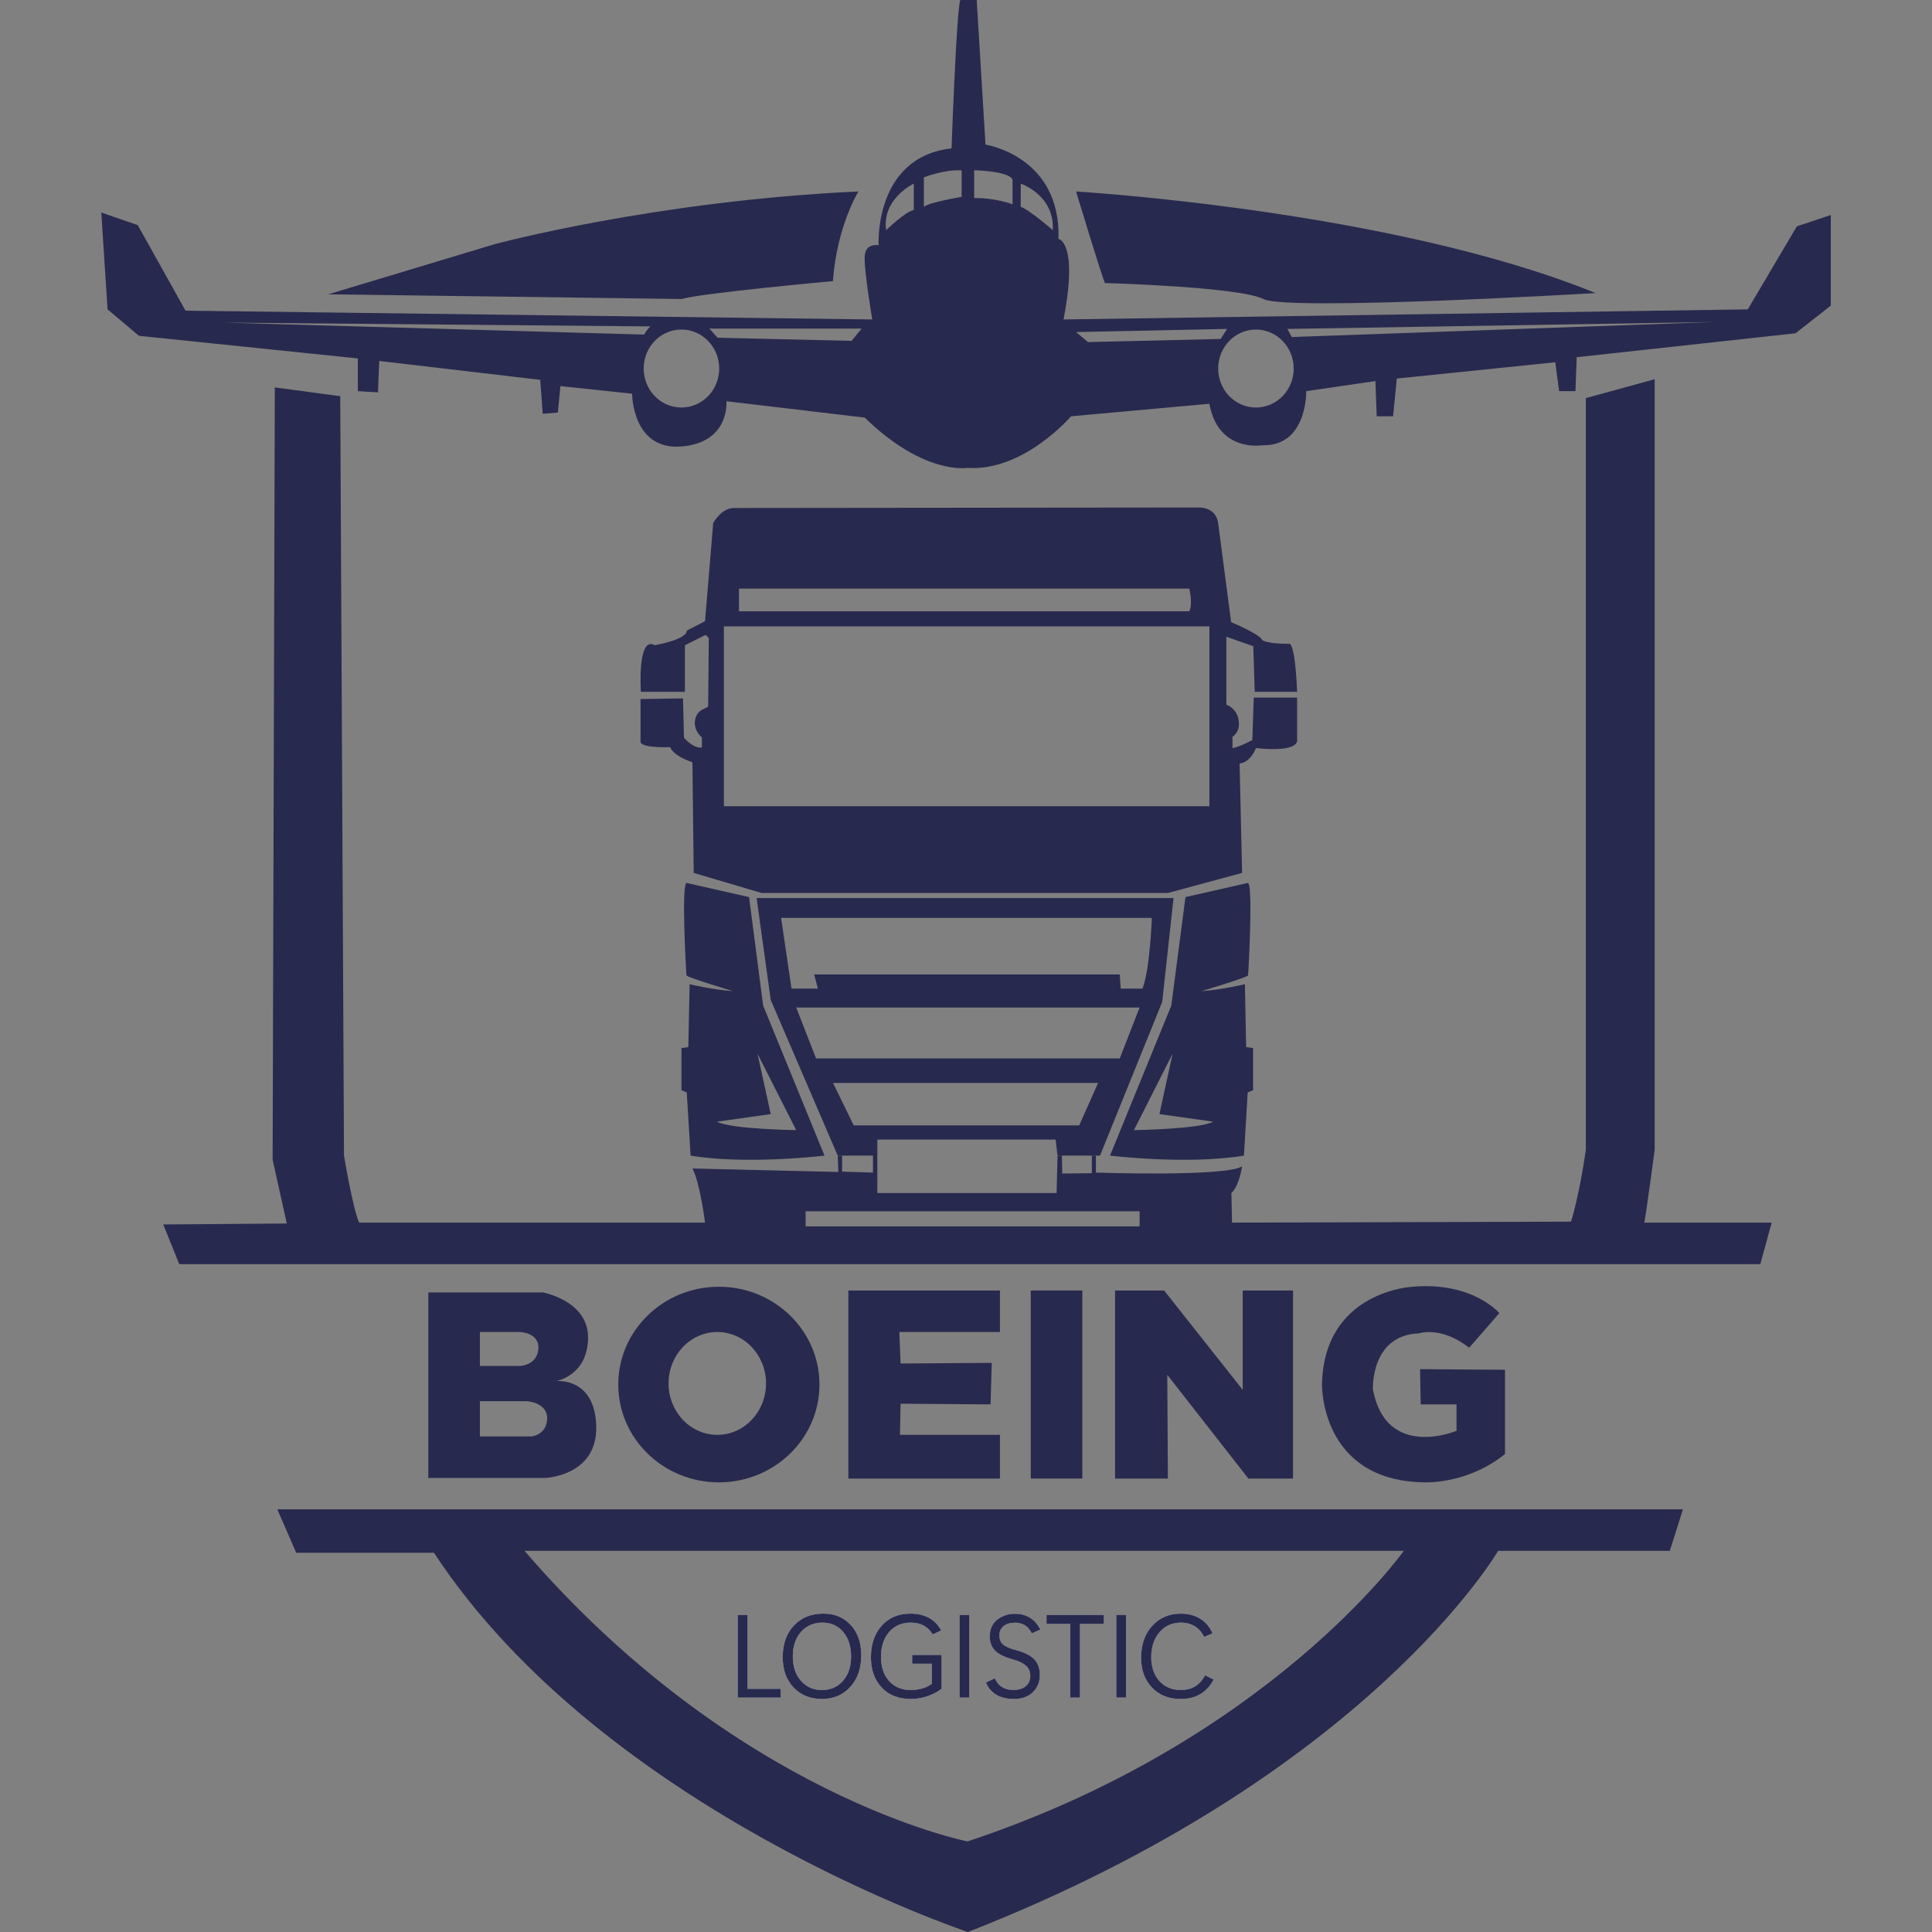 <?xml version="1.0" encoding="UTF-8"?> <!-- Generator: Adobe Illustrator 28.0.0, SVG Export Plug-In . SVG Version: 6.00 Build 0) --> <svg xmlns="http://www.w3.org/2000/svg" xmlns:xlink="http://www.w3.org/1999/xlink" id="Слой_1" x="0px" y="0px" viewBox="0 0 283.46 283.46" style="enable-background:new 0 0 283.46 283.46;" xml:space="preserve"><rect x="0" y="0" width="283.46" height="283.46" fill="#808080" stroke="none"/> <style type="text/css"> .st0{fill:#28294E;} .st1{fill:#FFFFFF;} </style> <g> <path class="st0" d="M263.63,33.21l-7.2,12.18l-100.39,1.48c2.21-11.44-0.74-11.81-0.74-11.81c0.37-12.18-10.71-13.84-10.71-13.84 L143.3,0h-2.4c-0.55,1.1-1.29,21.77-1.29,21.77c-11.44,1.29-10.7,14.21-10.7,14.21s-1.85-0.37-2.03,1.48 c-0.19,1.84,1.1,9.41,1.1,9.41L27.22,45.58l-7.01-12.55l-5.35-1.85l0.92,14.21l4.61,3.88l32.11,3.32v4.8l2.96,0.18l0.18-4.61 l23.62,2.77l0.37,4.98l2.22-0.18l0.37-3.88l10.52,1.11c0,0,0,8.3,7.19,7.75c7.2-0.55,6.65-6.64,6.65-6.64l20.3,2.4 c8.67,8.48,15.07,7.38,15.07,7.38c8.24,0.55,15.19-7.57,15.19-7.57l20.3-1.84c1.29,7.19,7.75,6.09,7.75,6.09 c6.65,0.18,6.46-7.94,6.46-7.94l10.15-1.48l0.19,5.17h2.4l0.55-5.54l23.25-2.39l0.56,4.24h2.4l0.18-4.98l32.11-3.51l5.17-4.06 V31.55L263.63,33.21z M32.67,47.33l62.74,0.56c0,0-0.55,0.55-0.92,1.2L32.67,47.33z M99.98,59.79c-3.06,0-5.54-2.56-5.54-5.72 c0-3.16,2.48-5.72,5.54-5.72s5.54,2.56,5.54,5.72C105.52,57.23,103.04,59.79,99.98,59.79z M124.94,50.01l-19.66-0.46l-1.2-1.34 h22.34L124.94,50.01z M134.07,30.82c-1.2,0.18-4.06,2.95-4.06,2.95c-0.64-4.62,4.06-6.83,4.06-6.83V30.82z M141.09,28.88 c0,0-4.89,0.83-5.54,1.47v-4.33c0,0,3.05-1.2,5.54-1.02V28.88z M148.56,29.98c0,0-2.48-0.97-5.63-0.92v-4.08 c0,0,5.26,0.11,5.63,1.41V29.98z M149.76,30.35v-3.41c0,0,4.98,1.66,4.71,6.83C154.47,33.77,150.96,30.72,149.76,30.35z M159.63,50.19l-1.75-1.47l22.15-0.46l-0.93,1.47L159.63,50.19z M184.27,59.79c-3.06,0-5.54-2.56-5.54-5.72 c0-3.16,2.48-5.72,5.54-5.72s5.54,2.56,5.54,5.72C189.81,57.23,187.33,59.79,184.27,59.79z M189.53,49.45l-0.65-1.19l62.75-1.02 L189.53,49.45z"></path> <path class="st0" d="M48.16,43.18l24.36-7.34c0,0,23.53-6.37,53.43-7.75c0,0-3.18,5.12-3.74,13.15c0,0-19.65,1.8-22.15,2.63 L48.16,43.18z"></path> <path class="st0" d="M157.88,28.1c0,0,46.32,2.72,76.22,14.9c0,0-45.21,2.68-48.72,0.88s-23.07-2.35-23.25-2.35 C161.94,41.52,157.88,28.1,157.88,28.1z"></path> <path class="st0" d="M111.97,147.54l-2.07-15.92l-9.14-2.07c-0.84-0.19-0.09,13.29-0.04,13.56c0.04,0.28,6.83,2.31,6.83,2.31 c-3.14-0.23-6.37-1.02-6.37-1.02l-0.19,9.23l-1.01,0.14v6.18l0.78,0.33l0.56,9.27c8.3,1.38,19.65,0,19.65,0L111.97,147.54z M105.19,164.57l7.89-1.11l-1.94-8.86l5.68,11.21C116.82,165.81,107.13,165.67,105.19,164.57z"></path> <path class="st0" d="M111.01,131.76l2.07,14.95l9.83,22.84h5.54l0.27-2.35h26.16l0.28,2.35h6.23l9.13-22.56l1.66-15.23H111.01z M158.34,165.12h-33.08l-3.04-6.23h38.89L158.34,165.12z M164.29,155.29h-44.56l-2.91-7.47h50.38L164.29,155.29z M167.62,145.05 h-3.19l-0.14-2.08h-44.84l0.55,2.08h-3.87l-1.53-10.38H169C169,134.67,168.72,142.28,167.62,145.05z"></path> <path class="st0" d="M182.83,153.63l-0.18-9.23c0,0-3.23,0.79-6.37,1.02c0,0,6.78-2.03,6.83-2.31c0.05-0.27,0.79-13.75-0.05-13.56 l-9.13,2.07l-2.08,15.92l-8.99,22.01c0,0,11.35,1.38,19.65,0l0.55-9.27l0.79-0.33v-6.18L182.83,153.63z M166.37,165.81l5.67-11.21 l-1.93,8.86l7.89,1.11C176.06,165.67,166.37,165.81,166.37,165.81z"></path> <path class="st0" d="M241.25,179.38c0.28-1.39,1.52-10.66,1.52-10.66V55.64l-10.1,2.77v110.31c-0.97,6.78-2.17,10.52-2.17,10.52 l-49.74,0.14l-0.09-4.34c1.16-1.06,1.57-3.92,1.57-3.92c-2.35,1.57-21.45,0.92-21.45,0.92v-2.49h-0.6v2.58l-4.34,0.05l-0.05-2.63 h-0.64l-0.14,5.49h-26.3v-7.84l-0.64,2.35v2.49l-4.53-0.14v-2.35h-0.64l0.09,2.4l-21.41-0.51c1.11,2.03,1.85,7.94,1.85,7.94H52.69 c-0.92-2.03-2.22-9.83-2.22-9.83L49.92,58.13l-9.6-1.29L40,170.16l2.08,9.35l-18.13,0.14l2.35,5.82h231.97l1.67-6.09H241.25z M167.2,179.93h-49v-2.21h49V179.93z"></path> <polygon class="st0" points="114.53,249.07 108.25,249.07 108.25,236.95 109.67,236.95 109.67,247.78 114.53,247.78 "></polygon> <path class="st0" d="M124.82,238.42c-1.02-1.11-2.37-1.67-4.04-1.67c-1.77,0-3.21,0.58-4.3,1.75c-1.1,1.17-1.64,2.72-1.64,4.65 c0,1.82,0.52,3.3,1.58,4.42c1.06,1.13,2.45,1.7,4.16,1.7c1.72,0,3.12-0.59,4.18-1.78c1.07-1.18,1.6-2.72,1.6-4.63 C126.36,241.01,125.85,239.54,124.82,238.42z M123.69,246.6c-0.79,0.91-1.83,1.36-3.11,1.36c-1.27,0-2.29-0.46-3.08-1.37 c-0.79-0.91-1.18-2.09-1.18-3.56c0-1.5,0.4-2.7,1.21-3.61c0.8-0.9,1.85-1.35,3.15-1.35c1.25,0,2.26,0.45,3.03,1.36 c0.78,0.91,1.16,2.12,1.16,3.62C124.87,244.51,124.48,245.69,123.69,246.6z"></path> <path class="st0" d="M129.37,247.6c-1.06-1.12-1.59-2.6-1.59-4.43c0-1.92,0.53-3.46,1.58-4.65c1.06-1.18,2.47-1.77,4.23-1.77 c1.06,0,1.98,0.22,2.75,0.65c0.76,0.43,1.34,1.04,1.74,1.82l-1.25,0.58c-0.31-0.56-0.74-0.99-1.29-1.29 c-0.55-0.3-1.2-0.44-1.95-0.44c-1.3,0-2.35,0.46-3.14,1.38c-0.79,0.92-1.19,2.12-1.19,3.61c0,1.53,0.4,2.72,1.2,3.59 c0.8,0.87,1.85,1.31,3.17,1.31c0.58,0,1.14-0.08,1.67-0.23c0.54-0.15,1.01-0.38,1.42-0.68v-2.95h-2.89v-1.29h4.31v4.97 c-0.59,0.45-1.28,0.81-2.06,1.08c-0.78,0.27-1.61,0.41-2.5,0.41C131.83,249.27,130.42,248.71,129.37,247.6z"></path> <rect x="140.79" y="236.95" class="st0" width="1.42" height="12.12"></rect> <path class="st0" d="M150.49,247.41c0.45-0.37,0.67-0.88,0.67-1.54c0-0.62-0.21-1.11-0.64-1.49c-0.42-0.37-1.06-0.68-1.9-0.91 c-1.22-0.33-2.1-0.76-2.62-1.29c-0.52-0.54-0.78-1.23-0.78-2.09c0-1.08,0.37-1.9,1.12-2.47c0.74-0.57,1.6-0.85,2.58-0.85 c0.82,0,1.55,0.19,2.18,0.57s1.14,0.96,1.54,1.75l-1.25,0.55c-0.28-0.56-0.63-0.96-1.04-1.2c-0.42-0.24-0.9-0.36-1.44-0.36 c-0.71,0-1.27,0.17-1.67,0.5c-0.41,0.33-0.61,0.78-0.61,1.35c0,0.58,0.18,1.02,0.53,1.34c0.35,0.31,0.97,0.59,1.86,0.82 c1.29,0.34,2.2,0.79,2.74,1.37c0.54,0.58,0.81,1.35,0.81,2.3c0,0.98-0.33,1.8-1,2.49c-0.67,0.68-1.62,1.02-2.85,1.02 c-1.01,0-1.87-0.21-2.56-0.63s-1.19-1.02-1.5-1.79l1.3-0.61c0.25,0.55,0.59,0.98,1.05,1.27c0.45,0.29,1,0.44,1.65,0.44 C149.43,247.95,150.03,247.77,150.49,247.41z"></path> <polygon class="st0" points="157.03,238.24 153.54,238.24 153.54,236.95 161.95,236.95 161.95,238.24 158.45,238.24 158.45,249.07 157.03,249.07 "></polygon> <rect x="163.78" y="236.95" class="st0" width="1.42" height="12.12"></rect> <path class="st0" d="M169.02,247.6c-1.06-1.11-1.6-2.57-1.6-4.36c0-1.94,0.55-3.51,1.63-4.7c1.09-1.19,2.49-1.79,4.19-1.79 c1.1,0,2.06,0.25,2.86,0.76c0.81,0.51,1.41,1.22,1.8,2.13l-1.22,0.52c-0.35-0.68-0.81-1.2-1.38-1.56 c-0.58-0.35-1.26-0.53-2.06-0.53c-1.26,0-2.3,0.46-3.11,1.4c-0.81,0.93-1.22,2.16-1.22,3.68c0,1.44,0.4,2.6,1.19,3.48 c0.79,0.88,1.83,1.32,3.13,1.32c0.89,0,1.62-0.19,2.2-0.58c0.58-0.39,1.04-0.91,1.38-1.57l1.24,0.61 c-0.39,0.83-0.99,1.51-1.79,2.05c-0.81,0.54-1.83,0.81-3.07,0.81C171.48,249.27,170.08,248.71,169.02,247.6z"></path> <path class="st0" d="M40.69,221.45l2.77,6.37h20.21c24.91,37.92,78.34,55.64,78.34,55.64c58.69-22.98,77.79-55.92,77.79-55.92 h25.19l1.93-6.09H40.69z M141.95,270.17c0,0-33.99-6.64-64.99-42.63h129C205.96,227.54,186.18,255.5,141.95,270.17z"></path> <polygon class="st1" points="109.67,247.78 114.53,247.78 114.53,249.07 108.25,249.07 108.25,236.95 109.67,236.95 "></polygon> <path class="st1" d="M124.82,238.42c-1.02-1.11-2.37-1.67-4.04-1.67c-1.77,0-3.21,0.58-4.3,1.75c-1.1,1.17-1.64,2.72-1.64,4.65 c0,1.82,0.52,3.3,1.58,4.42c1.06,1.13,2.45,1.7,4.16,1.7c1.72,0,3.12-0.59,4.18-1.78c1.07-1.18,1.6-2.72,1.6-4.63 C126.36,241.01,125.85,239.54,124.82,238.42z M123.69,246.6c-0.79,0.91-1.83,1.36-3.11,1.36c-1.27,0-2.29-0.46-3.08-1.37 c-0.79-0.91-1.18-2.09-1.18-3.56c0-1.5,0.4-2.7,1.21-3.61c0.8-0.9,1.85-1.35,3.15-1.35c1.25,0,2.26,0.45,3.03,1.36 c0.78,0.91,1.16,2.12,1.16,3.62C124.87,244.51,124.48,245.69,123.69,246.6z"></path> <path class="st1" d="M133.83,242.81h4.31v4.97c-0.59,0.45-1.28,0.81-2.06,1.08c-0.78,0.27-1.61,0.41-2.5,0.41 c-1.75,0-3.16-0.56-4.21-1.67c-1.06-1.12-1.59-2.6-1.59-4.43c0-1.92,0.53-3.46,1.58-4.65c1.06-1.18,2.47-1.77,4.23-1.77 c1.06,0,1.98,0.22,2.75,0.65c0.76,0.43,1.34,1.04,1.74,1.82l-1.25,0.58c-0.31-0.56-0.74-0.99-1.29-1.29 c-0.55-0.3-1.2-0.44-1.95-0.44c-1.3,0-2.35,0.46-3.14,1.38c-0.79,0.92-1.19,2.12-1.19,3.61c0,1.53,0.4,2.72,1.2,3.59 c0.8,0.87,1.85,1.31,3.17,1.31c0.58,0,1.14-0.08,1.67-0.23c0.54-0.15,1.01-0.38,1.42-0.68v-2.95h-2.89V242.81z"></path> <rect x="140.79" y="236.95" class="st1" width="1.42" height="12.12"></rect> <path class="st1" d="M147.24,238.58c-0.41,0.33-0.61,0.78-0.61,1.35c0,0.58,0.18,1.02,0.53,1.34c0.35,0.31,0.97,0.59,1.86,0.82 c1.29,0.34,2.2,0.79,2.74,1.37c0.54,0.58,0.81,1.35,0.81,2.3c0,0.98-0.33,1.8-1,2.49c-0.67,0.68-1.62,1.02-2.85,1.02 c-1.01,0-1.87-0.21-2.56-0.63s-1.19-1.02-1.5-1.79l1.3-0.61c0.25,0.55,0.59,0.98,1.05,1.27c0.45,0.29,1,0.44,1.65,0.44 c0.77,0,1.37-0.18,1.83-0.54c0.45-0.37,0.67-0.88,0.67-1.54c0-0.62-0.21-1.11-0.64-1.49c-0.42-0.37-1.06-0.68-1.9-0.91 c-1.22-0.33-2.1-0.76-2.62-1.29c-0.52-0.54-0.78-1.23-0.78-2.09c0-1.08,0.37-1.9,1.12-2.47c0.74-0.57,1.6-0.85,2.58-0.85 c0.82,0,1.55,0.19,2.18,0.57s1.14,0.96,1.54,1.75l-1.25,0.55c-0.28-0.56-0.63-0.96-1.04-1.2c-0.42-0.24-0.9-0.36-1.44-0.36 C148.2,238.08,147.64,238.25,147.24,238.58z"></path> <polygon class="st1" points="153.54,236.95 161.95,236.95 161.95,238.24 158.45,238.24 158.45,249.07 157.03,249.07 157.03,238.24 153.54,238.24 "></polygon> <rect x="163.78" y="236.95" class="st1" width="1.42" height="12.12"></rect> <path class="st1" d="M178.05,246.41c-0.39,0.83-0.99,1.51-1.79,2.05c-0.81,0.54-1.83,0.81-3.07,0.81c-1.71,0-3.11-0.56-4.17-1.67 c-1.06-1.11-1.6-2.57-1.6-4.36c0-1.94,0.55-3.51,1.63-4.7c1.09-1.19,2.49-1.79,4.19-1.79c1.1,0,2.06,0.25,2.86,0.76 c0.81,0.51,1.41,1.22,1.8,2.13l-1.22,0.52c-0.35-0.68-0.81-1.2-1.38-1.56c-0.58-0.35-1.26-0.53-2.06-0.53 c-1.26,0-2.3,0.46-3.11,1.4c-0.81,0.93-1.22,2.16-1.22,3.68c0,1.44,0.4,2.6,1.19,3.48c0.79,0.88,1.83,1.32,3.13,1.32 c0.89,0,1.62-0.19,2.2-0.58c0.58-0.39,1.04-0.91,1.38-1.57L178.05,246.41z"></path> <path class="st0" d="M81.57,202.63c0,0,4.61-0.74,4.71-6.28c0.09-5.53-6.65-6.73-6.65-6.73H62.84v27.22H80c0,0,7.66-0.28,7.48-7.57 C87.29,201.98,81.57,202.63,81.57,202.63z M70.41,195.43h5.9c0,0,2.86,0.09,2.68,2.49c-0.19,2.4-2.68,2.49-2.68,2.49h-5.9V195.43z M77.97,210.75h-7.56v-5.17h6.92c0,0,3.04,0.19,2.95,2.59C80.19,210.56,77.97,210.75,77.97,210.75z"></path> <path class="st0" d="M105.47,188.79c-8.15,0-14.76,6.42-14.76,14.35c0,7.92,6.61,14.35,14.76,14.35c8.15,0,14.76-6.43,14.76-14.35 C120.23,195.21,113.62,188.79,105.47,188.79z M105.24,210.52c-3.95,0-7.15-3.38-7.15-7.55c0-4.16,3.2-7.54,7.15-7.54 s7.15,3.38,7.15,7.54C112.39,207.14,109.19,210.52,105.24,210.52z"></path> <polygon class="st0" points="124.47,189.34 124.47,216.93 146.71,216.93 146.71,210.52 132.04,210.52 132.13,205.95 145.33,206.05 145.51,199.96 132.13,200.05 131.95,195.43 146.71,195.43 146.71,189.34 "></polygon> <rect x="151.23" y="189.34" class="st0" width="7.57" height="27.59"></rect> <polygon class="st0" points="163.6,189.34 170.8,189.34 182.33,203.92 182.33,189.34 189.71,189.34 189.71,216.93 183.16,216.93 171.26,201.71 171.35,216.93 163.6,216.93 "></polygon> <path class="st0" d="M215.55,197.74l4.43-5.08c0,0-3.88-4.61-12.64-3.88c0,0-13.1,0.55-13.38,14.35c0,0-0.28,13.98,14.76,14.35 c0,0,6.37,0.46,12.09-4.15v-12.36l-12.46-0.09l0.09,5.17h5.26v3.88c0,0-10.34,4.34-12.27-6.09c0,0-0.37-7.94,6.74-8.21 C208.17,195.62,211.49,194.52,215.55,197.74z"></path> <path class="st0" d="M190.31,108.51v-6.16h-6.36l-0.21,6.23c-2.08,1.11-2.91,1.18-2.91,1.18v-1.67c0,0,1.18-0.62,0.9-2.42 c-0.27-1.8-1.8-2.28-1.8-2.28v-9.97l3.95,1.39l0.21,6.69h6.22c-0.34-7.92-1.24-7.04-1.24-7.04c-3.25,0-3.88-0.55-3.88-0.55 c-0.27-0.83-4.56-2.63-4.56-2.63l-1.87-14.26c-0.21-2.77-2.98-2.56-2.98-2.56l-68.1,0.07c-1.86,0-3.04,2.21-3.04,2.21l-1.2,14.4 l-2.68,1.38c0.07,1.32-4.7,2.15-4.7,2.15c-2.59-1.48-2.03,6.83-2.03,6.83h6.46v-6.83l2.95-1.48c0.18-0.09,0.55,0.46,0.55,0.46 l-0.09,10.02l-0.65,0.36c0,0-1.1,0.28-1.29,1.76c-0.18,1.47,1.02,2.4,1.02,2.4v1.47c-1.25,0.23-2.63-1.43-2.63-1.43l-0.14-5.76 l-6.23,0.09v6.37c0.45,0.87,4.34,0.69,4.34,0.69c0.55,1.38,3.27,2.21,3.27,2.21l0.19,16.24l9.96,2.95h59.61l10.89-2.95l-0.37-16.05 c1.66-0.19,2.4-2.26,2.4-2.26C190.91,110.45,190.31,108.51,190.31,108.51z M108.42,86.36h66.07c0,0,0.55,2.22,0,3.33h-66.07V86.36z M177.44,118.29h-71.23V91.9h71.23V118.29z"></path> <g> <g> <path class="st0" d="M109.67,247.78v-10.83h-1.42v12.12h6.28v-1.29H109.67z"></path> <path class="st0" d="M124.82,238.42c-1.02-1.11-2.37-1.67-4.04-1.67c-1.77,0-3.21,0.58-4.3,1.75c-1.1,1.17-1.64,2.72-1.64,4.65 c0,1.82,0.52,3.3,1.58,4.42c1.06,1.13,2.45,1.7,4.16,1.7c1.72,0,3.12-0.59,4.18-1.78c1.07-1.18,1.6-2.72,1.6-4.63 C126.36,241.01,125.85,239.54,124.82,238.42z M123.69,246.6c-0.79,0.91-1.83,1.36-3.11,1.36c-1.27,0-2.29-0.46-3.08-1.37 c-0.79-0.91-1.18-2.09-1.18-3.56c0-1.5,0.4-2.7,1.21-3.61c0.8-0.9,1.85-1.35,3.15-1.35c1.25,0,2.26,0.45,3.03,1.36 c0.78,0.91,1.16,2.12,1.16,3.62C124.87,244.51,124.48,245.69,123.69,246.6z"></path> <path class="st0" d="M133.83,242.81v1.29h2.89v2.95c-0.41,0.3-0.88,0.53-1.42,0.68c-0.53,0.15-1.09,0.23-1.67,0.23 c-1.32,0-2.37-0.44-3.17-1.31c-0.8-0.87-1.2-2.06-1.2-3.59c0-1.49,0.4-2.69,1.19-3.61c0.79-0.92,1.84-1.38,3.14-1.38 c0.75,0,1.4,0.14,1.95,0.44c0.55,0.3,0.98,0.73,1.29,1.29l1.25-0.58c-0.4-0.78-0.98-1.39-1.74-1.82 c-0.77-0.43-1.69-0.65-2.75-0.65c-1.76,0-3.17,0.59-4.23,1.77c-1.05,1.19-1.58,2.73-1.58,4.65c0,1.83,0.53,3.31,1.59,4.43 c1.05,1.11,2.46,1.67,4.21,1.67c0.89,0,1.72-0.14,2.5-0.41c0.78-0.27,1.47-0.63,2.06-1.08v-4.97H133.83z"></path> <path class="st0" d="M140.79,236.95v12.12h1.42v-12.12H140.79z"></path> <path class="st0" d="M149.02,242.09c-0.89-0.23-1.51-0.51-1.86-0.82c-0.35-0.32-0.53-0.76-0.53-1.34c0-0.57,0.2-1.02,0.61-1.35 c0.4-0.33,0.96-0.5,1.67-0.5c0.54,0,1.02,0.12,1.44,0.36c0.41,0.24,0.76,0.64,1.04,1.2l1.25-0.55c-0.4-0.79-0.91-1.37-1.54-1.75 s-1.36-0.57-2.18-0.57c-0.98,0-1.84,0.28-2.58,0.85c-0.75,0.57-1.12,1.39-1.12,2.47c0,0.86,0.26,1.55,0.78,2.09 c0.52,0.53,1.4,0.96,2.62,1.29c0.84,0.23,1.48,0.54,1.9,0.91c0.43,0.38,0.64,0.87,0.64,1.49c0,0.66-0.22,1.17-0.67,1.54 c-0.46,0.36-1.06,0.54-1.83,0.54c-0.65,0-1.2-0.15-1.65-0.44c-0.46-0.29-0.8-0.72-1.05-1.27l-1.3,0.61 c0.31,0.77,0.81,1.37,1.5,1.79s1.55,0.63,2.56,0.63c1.23,0,2.18-0.34,2.85-1.02c0.67-0.69,1-1.51,1-2.49 c0-0.95-0.27-1.72-0.81-2.3C151.22,242.88,150.31,242.43,149.02,242.09z"></path> <path class="st0" d="M153.54,236.95v1.29h3.49v10.83h1.42v-10.83h3.5v-1.29H153.54z"></path> <path class="st0" d="M163.78,236.95v12.12h1.42v-12.12H163.78z"></path> <path class="st0" d="M176.81,245.8c-0.34,0.66-0.8,1.18-1.38,1.57c-0.58,0.39-1.31,0.58-2.2,0.58c-1.3,0-2.34-0.44-3.13-1.32 c-0.79-0.88-1.19-2.04-1.19-3.48c0-1.52,0.41-2.75,1.22-3.68c0.81-0.94,1.85-1.4,3.11-1.4c0.8,0,1.48,0.18,2.06,0.53 c0.57,0.36,1.03,0.88,1.38,1.56l1.22-0.52c-0.39-0.91-0.99-1.62-1.8-2.13c-0.8-0.51-1.76-0.76-2.86-0.76 c-1.7,0-3.1,0.6-4.19,1.79c-1.08,1.19-1.63,2.76-1.63,4.7c0,1.79,0.54,3.25,1.6,4.36c1.06,1.11,2.46,1.67,4.17,1.67 c1.24,0,2.26-0.27,3.07-0.81c0.8-0.54,1.4-1.22,1.79-2.05L176.81,245.8z"></path> </g> </g> </g> </svg> 
